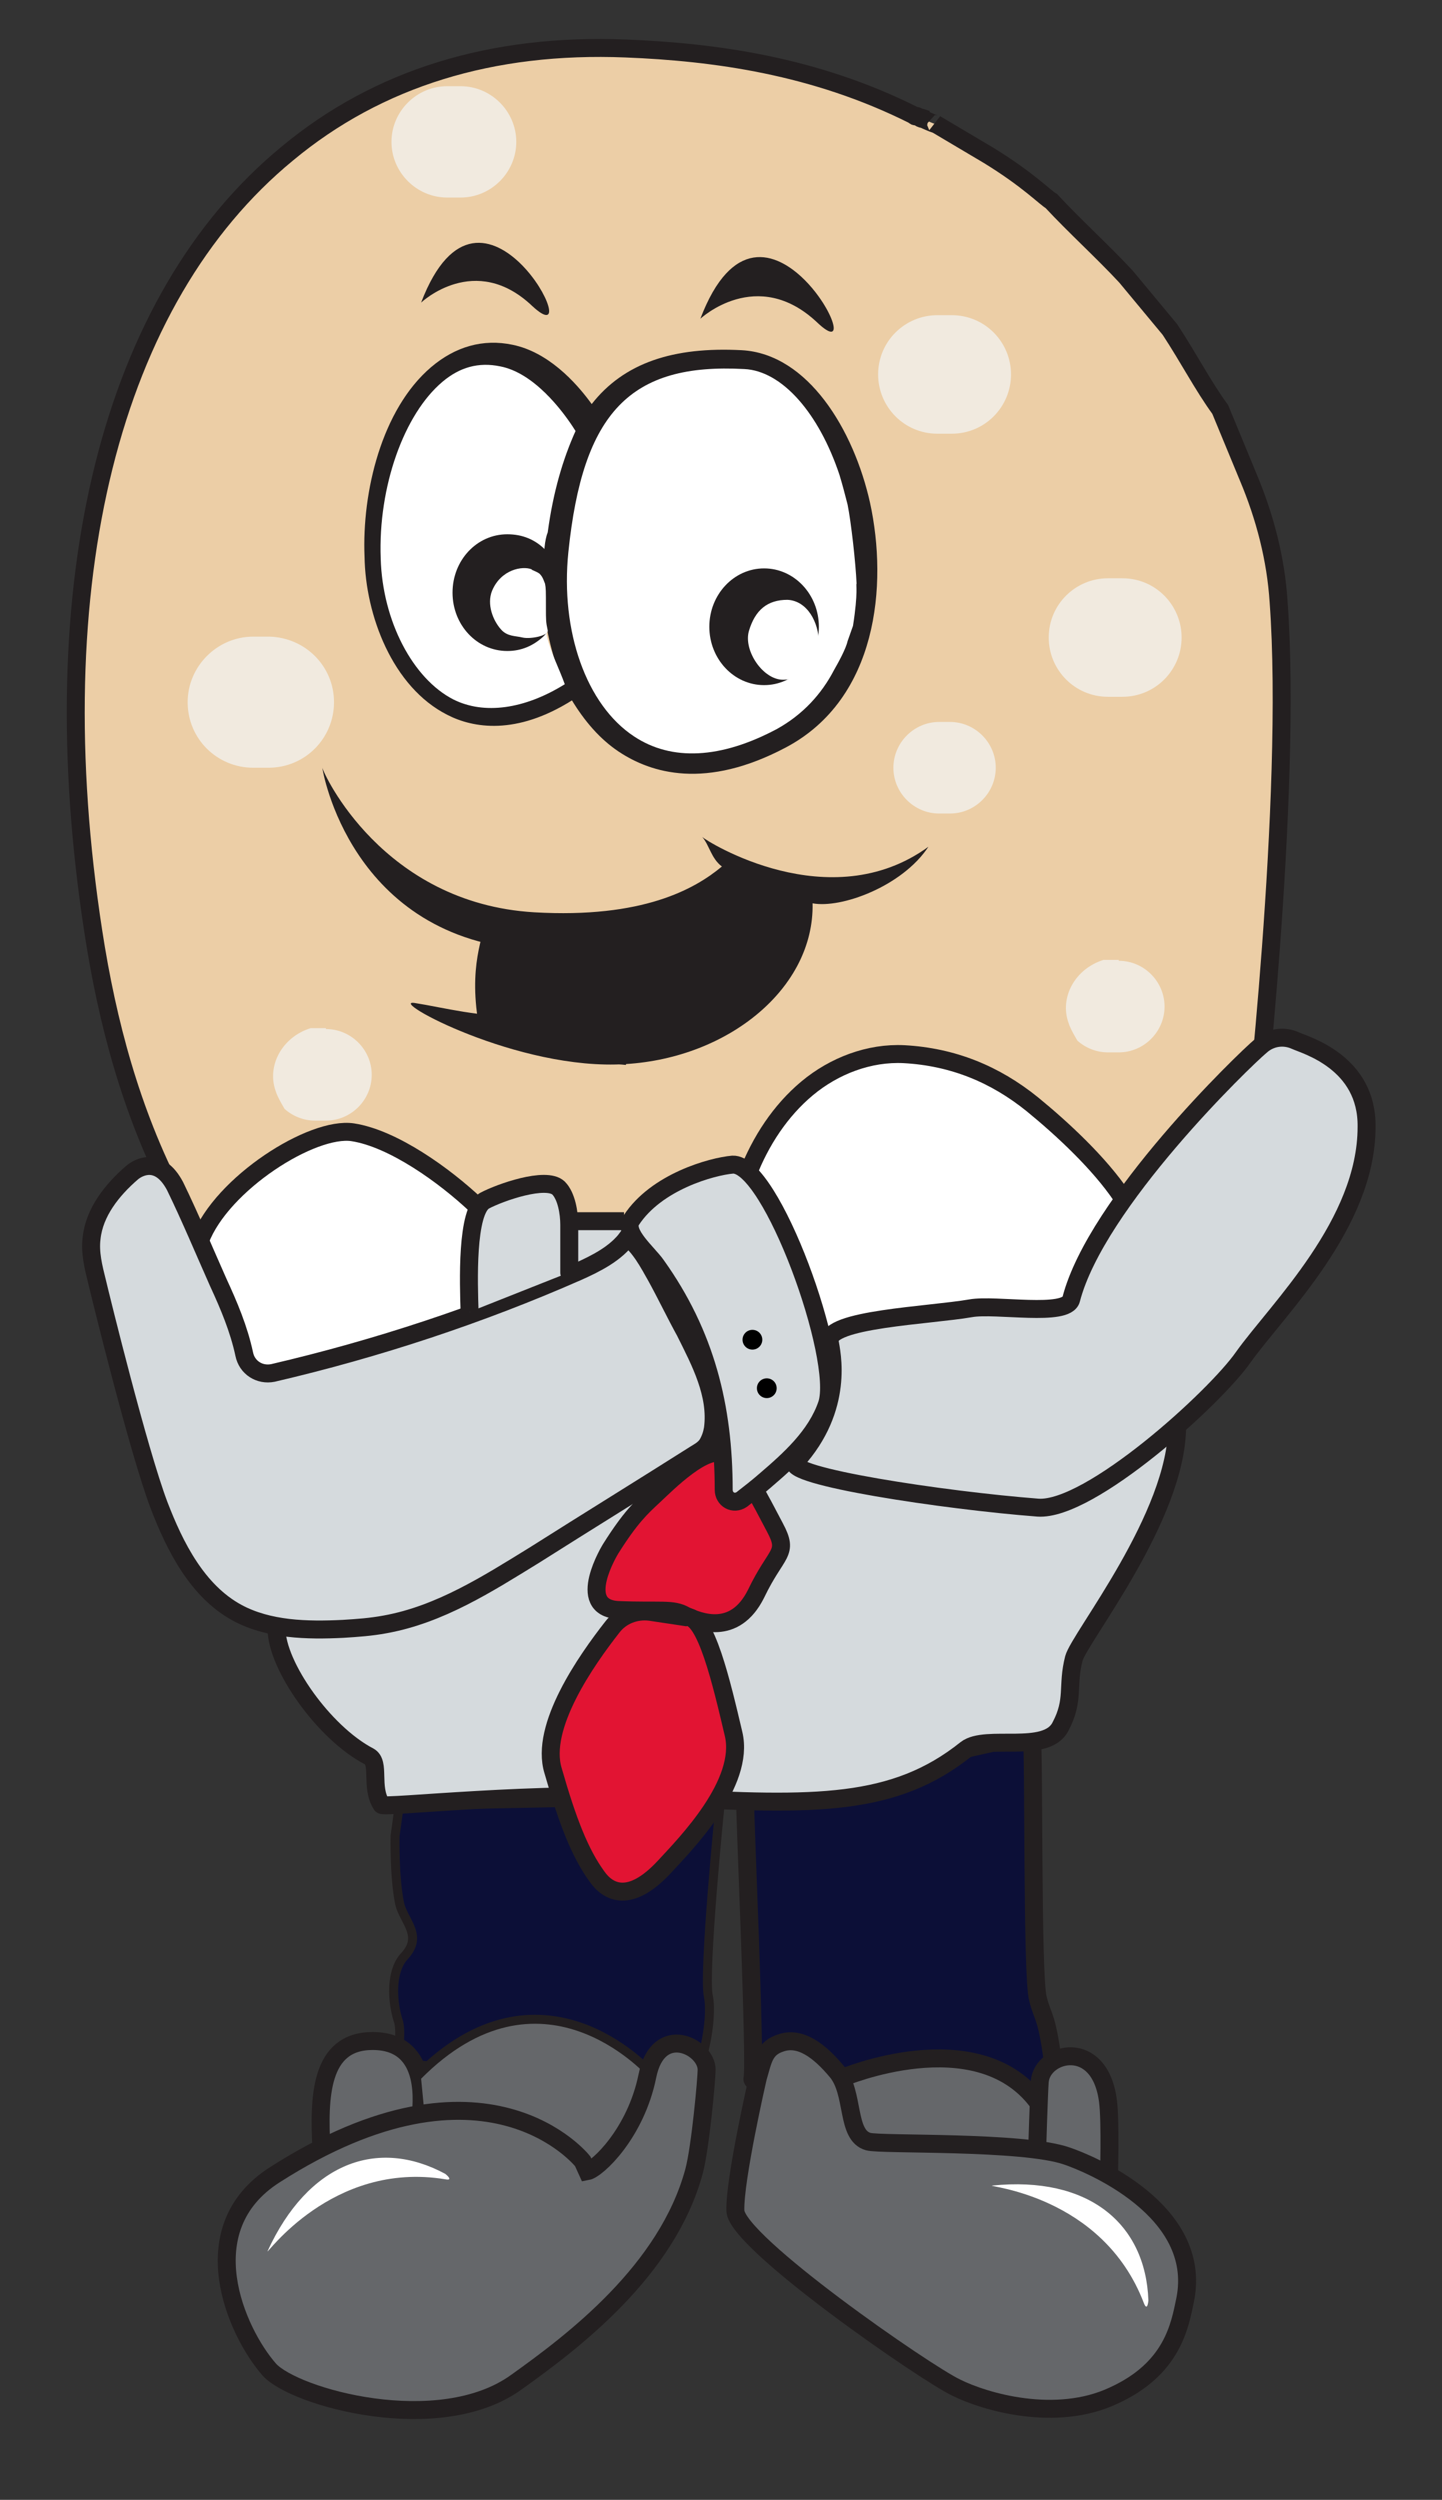 <?xml version="1.0" encoding="utf-8"?>
<!-- Generator: Adobe Illustrator 19.0.0, SVG Export Plug-In . SVG Version: 6.00 Build 0)  -->
<svg version="1.1" id="Layer_1" xmlns="http://www.w3.org/2000/svg" xmlns:xlink="http://www.w3.org/1999/xlink" x="0px" y="0px"
	 viewBox="0 0 160.6 278.4" style="enable-background:new 0 0 160.6 278.4;" xml:space="preserve">
<rect x="0" y="0" width="160.6" height="278.4" fill="#333333" stroke="none"/>
<style type="text/css">
	.st0{fill:#ECCEA6;stroke:#231F20;stroke-width:2;}
	.st1{fill:#F1EADF;}
	.st2{fill:#231F20;}
	.st3{fill:#FFFFFF;}
	.st4{fill:#0C0F37;}
	.st5{fill:none;stroke:#231F20;stroke-width:2;}
	.st6{fill:#65676A;}
	.st7{fill:#D5DADD;}
	.st8{fill:#E21433;}
</style>
<path id="XMLID_1307_" class="st0" d="M127.6,33.4 M105,14.3 M104.2,13.8c0.2,0.2-2.9-1.2-1-0.5c-0.1,0-0.7,0-0.9-0.3
	c-0.6-0.3-0.1,0.2-0.6-0.2c-11-5.5-22.1-7-32-7.4C54.8,4.8,42.1,8.7,32,17.1C12.3,33.3,4.4,64.9,10.4,103.8
	c3.1,20.1,10.5,39.5,31,54.9c9.1,6.8,38.1,19.9,72.3,2.4c0,0,4.8-2.7,4.8-2.7c6.6-4.4,8.3-6.8,17.1-17.2l3.9-13.5
	c0,0,4.5-39,2.9-60.7c-0.3-4.7-1.5-9.4-3.4-13.9l-3.1-7.5c-1.9-2.6-3.5-5.7-5.6-8.9l-4.9-5.9c-2.6-2.8-5.7-5.6-8.3-8.4
	c-0.7-0.4-2.6-2.4-7-5.1L104.2,13.8z M128.3,34.2"/>
<path id="XMLID_1283_" class="st1" d="M43.6,15.8c0-3.4,2.8-6.2,6.2-6.2h1.5c3.4,0,6.2,2.8,6.2,6.2c0,3.4-2.8,6.2-6.2,6.2h-1.5
	C46.4,22,43.6,19.2,43.6,15.8z"/>
<path id="XMLID_1301_" class="st2" d="M49.8,79.6c2.9,1.5,7.7,2.3,13.9-1.6c1.4,2.3,3.1,4.3,5.2,5.7c3.6,2.4,9.7,4.3,18.7-0.5
	c10.1-5.4,11.3-18,9.3-27.2c-1.8-8.1-6.9-16.6-14.3-17C75,38.6,69.5,40.4,65.9,45c-1.8-2.5-4.9-5.8-8.8-6.6
	c-3.3-0.7-6.4,0.2-9.1,2.5c-5.5,4.7-7.7,13.9-7.4,21.1C40.7,68.5,43.7,76.5,49.8,79.6z M92,72.2c-2.1-0.1-3.7-1.8-3.7-3.9
	c0-2.1,1.7-3.9,3.9-3.9c0.5,0,0.9,0.1,1.4,0.3C93.5,67.3,93,69.9,92,72.2z M64.6,61.7c1.4-14.2,6.3-19.2,17.8-18.5
	c3.8,0.2,7.6,4.5,9.6,10.7c0.3,1,0.6,2,0.8,3c0.4,1.9,0.7,3.9,0.7,5.9c-1.1-0.9-2.5-1.5-4-1.5c-3.5,0-6.3,2.8-6.3,6.3
	c0,3.5,2.8,6.3,6.3,6.3c0.7,0,1.3-0.1,1.9-0.3c-1.3,2.5-3.1,4.6-5.8,6c-5.6,3-10.6,3.2-14.4,0.7C66.4,77.1,63.8,69.6,64.6,61.7z
	 M50.6,43.9c1.7-1.5,3.5-2,5.6-1.6c3.2,0.6,6,4.3,7.3,6.5c-1.3,2.8-2.2,6.2-2.7,10.2c-1-0.7-2.2-1.1-3.5-1.1c-3.5,0-6.3,2.8-6.3,6.3
	c0,3.5,2.8,6.3,6.3,6.3c1.3,0,2.5-0.4,3.5-1.1c0.3,1.7,0.7,3.3,1.2,4.8c-3.9,2.6-7.3,3.1-10.3,1.6c-3.9-2-6.8-7.8-7.1-14.2
	C44.4,54.5,46.8,47.1,50.6,43.9z M60.6,68.8c-0.2,0-0.4,0.1-0.7,0.1c-2.1,0-3.9-1.7-3.9-3.9c0-2.1,1.7-3.9,3.9-3.9
	c0.2,0,0.4,0.1,0.6,0.1c0,0,0,0,0,0C60.2,63.8,60.3,66.4,60.6,68.8z"/>
<path id="XMLID_1300_" class="st3" d="M88.3,68.4c0,2.1,1.7,3.8,3.7,3.9c0.9-2.3,1.4-4.9,1.5-7.4c-0.4-0.2-0.9-0.3-1.4-0.3
	C90.1,64.5,88.3,66.2,88.3,68.4z"/>
<path id="XMLID_1299_" class="st3" d="M95,69.7c0.6-3.8,0.3-4.6,0.4-4.7c-0.1-2.3-0.6-6.8-1-8.8c-0.3-1.2-0.6-2.3-0.9-3.3
	c-2.3-6.9-6.4-11.6-10.6-11.8c-12.7-0.7-18,4.8-19.6,20.4c-0.9,8.8,2,17,7.3,20.5c4.2,2.8,9.7,2.5,15.9-0.8c2.9-1.6,5-3.9,6.4-6.6
	c0.4-0.7,1.3-2.3,1.5-3.2L95,69.7z"/>
<path id="XMLID_1298_" class="st3" d="M60.5,66c0.2-1.2-0.2-5,0.5-6.7c0.6-4.5,1.7-8.2,3.1-11.3c-1.5-2.4-4.7-6.5-8.4-7.2
	c-2.4-0.5-4.5,0.1-6.4,1.7c-4.3,3.6-7.2,11.7-6.9,19.7c0.2,7,3.6,13.4,8.1,15.7c3.4,1.7,7.9,1.1,12.4-1.7c-0.6-1.7-1.6-3.6-2-5.4
	L60.5,66z"/>
<path id="XMLID_1295_" class="st2" d="M78.2,93.2c0.8,0.9,1,2.4,2.2,3.3c-3,2.5-8.8,5.8-20.9,5.1c-16.9-1-23.5-15.5-23.6-16.1
	c0,0.2,3.1,19.1,23.4,20.3c0.8,0,4.4,0,5.2,0c-0.7,10.5-12,6.9-18.3,5.9c-3.2-0.5,11.5,7.6,23.5,6.8c11.5-0.7,21-8.5,20.8-17.9
	c3.2,0.6,10-1.9,12.9-6.3C92.4,102.3,78.7,93.7,78.2,93.2z"/>
<path id="XMLID_1287_" class="st2" d="M91.3,130.7c0,0-1.1,10.3-13,15.1c-11.9,4.9-32.2-15.7-32.2-15.7s18.4,24.9,32.2,19.2
	C92.1,143.7,91.3,130.7,91.3,130.7z"/>
<path id="XMLID_1286_" class="st2" d="M78,35.5c0,0,6.3-5.9,13,0.4C97.6,42.2,85,17.1,78,35.5z"/>
<path id="XMLID_1285_" class="st2" d="M46.9,33.7c0,0,6-5.7,12.4,0.4C65.8,40.1,53.7,15.9,46.9,33.7z"/>
<path id="XMLID_1284_" class="st1" d="M36.3,114.6c2.8,0,5.1,2.3,5.1,5.1c0,2.8-2.3,5.1-5.1,5.1h-1.2c-1.3,0-2.5-0.5-3.4-1.3
	c0,0-0.8-1.3-1-2c-1-2.8,0.7-6,3.9-7c0.2,0,0.3,0,0.5,0H36.3z"/>
<path id="XMLID_1109_" class="st1" d="M124.6,107c2.8,0,5.1,2.3,5.1,5.1c0,2.8-2.3,5.1-5.1,5.1h-1.2c-1.3,0-2.5-0.5-3.4-1.3
	c0,0-0.8-1.3-1-2c-1-2.8,0.7-6,3.9-7c0.2,0,0.3,0,0.5,0H124.6z"/>
<path id="XMLID_1282_" class="st1" d="M106,48.3h-1.6c-3.7,0-6.6-3-6.6-6.6c0-3.7,3-6.6,6.6-6.6h1.6c3.7,0,6.6,3,6.6,6.6
	C112.6,45.3,109.7,48.3,106,48.3z"/>
<path id="XMLID_1105_" class="st1" d="M125,77.6h-1.6c-3.7,0-6.6-3-6.6-6.6c0-3.7,3-6.6,6.6-6.6h1.6c3.7,0,6.6,3,6.6,6.6
	C131.6,74.6,128.7,77.6,125,77.6z"/>
<path id="XMLID_1281_" class="st1" d="M105.8,80.4c2.8,0,5.1,2.3,5.1,5.1c0,2.8-2.3,5.1-5.1,5.1h-1.2c-2.8,0-5.1-2.3-5.1-5.1
	c0-2.8,2.3-5.1,5.1-5.1H105.8z"/>
<path id="XMLID_1278_" class="st1" d="M37.2,78.2c0,4-3.2,7.3-7.3,7.3h-1.7c-4,0-7.3-3.2-7.3-7.3c0-4,3.3-7.3,7.3-7.3H30
	C34,71,37.2,74.2,37.2,78.2z"/>
<path id="XMLID_112_" class="st4" d="M83,200.8c-0.1,0.2,1.2,29,0.8,30.7c-0.4,1.8,34.7,7.8,33.6-0.8c-0.8-6.5-1.2-5.7-1.8-8.1
	c-0.7-2.4-0.4-28.6-0.7-29.2C114.6,192.7,83,200.8,83,200.8z"/>
<path id="XMLID_111_" class="st5" d="M44.5,204.5c0,0-0.1,4.5,0.5,7.4c0.4,1.8,2.8,3.7,0.4,6.3c-1.4,1.5-1.2,4.7-0.6,6.6
	c0.5,1.3,0,4.2,0,4.4s30.7,3.2,31.8,2.2c1.1-1,2.3-6.5,1.8-9c-0.6-2.6,1.3-21.5,1.3-21.5l-34.8,0.7L44.5,204.5z"/>
<path id="XMLID_110_" class="st5" d="M83,200.8c-0.1,0.2,1.2,29,0.8,30.7c-0.4,1.8,34.7,7.8,33.6-0.8c-0.8-6.5-1.2-5.7-1.8-8.1
	c-0.7-2.4-0.4-28.6-0.7-29.2C114.6,192.7,83,200.8,83,200.8z"/>
<path id="XMLID_568_" class="st4" d="M44.5,204.5c0,0-0.1,4.5,0.5,7.4c0.4,1.8,2.8,3.7,0.4,6.3c-1.4,1.5-1.2,4.7-0.6,6.6
	c0.5,1.3,0,4.2,0,4.4s30.7,3.2,31.8,2.2c1.1-1,2.3-6.5,1.8-9c-0.6-2.6,1.3-21.5,1.3-21.5l-34.8,0.7L44.5,204.5z"/>
<path id="XMLID_1288_" class="st6" d="M64.9,240.7c0,0-10.7-13.6-34.3,1.5c-9.4,6-4.3,17.5-0.6,21.7c2.8,3.1,18.9,7.6,27.5,1.4
	c6.3-4.5,16.8-12.4,19.8-23.5c0.7-2.6,1.4-10.3,1.4-11.3c0-2.6-5.4-5.3-6.6,0.7c-1.3,6.4-5.6,10.4-6.7,10.6L64.9,240.7z"/>
<path id="XMLID_1291_" class="st6" d="M46.9,235.4c-0.1-0.3,1.3-8.1-5.4-8.1c-5.9,0-6,6.3-5.7,12L46.9,235.4z"/>
<path id="XMLID_1270_" class="st6" d="M115.4,234.1c-6.9-8.9-21.8-2.7-21.8-2.7v7.1l21.1,1.6L115.4,234.1z"/>
<path id="XMLID_1261_" class="st6" d="M115.5,238.3c0,0,0.2-5.3,0.3-6.6c0.3-3.3,6.7-4.9,7.6,2.2c0.3,2.3,0.1,7.2,0.1,7.2
	L115.5,238.3z"/>
<path id="XMLID_1258_" class="st6" d="M84.4,231.4c0,0-2.6,11.3-2.5,14.8c0.1,3.5,21.2,18.1,24.6,19.7c3.2,1.6,11.1,3.9,17.5,0.9
	c6.6-3,7.4-7.8,8-10.7c2-10-10.1-16.3-12.6-17.2c-4.9-1.7-21.4-0.1-22.8-0.4c-2.5-0.7-1.5-5.4-3.5-7.8c-2-2.4-4.1-3.9-6.2-3.2
	C85.1,228.1,85,229.4,84.4,231.4z"/>
<path id="XMLID_109_" class="st7" d="M131.2,158.6c0,10.1-10.8,23.7-11.5,25.9c-0.9,3.1,0.1,4.6-1.5,7.6c-1.7,3.1-8.4,0.8-10.5,2.5
	c-8,6.5-16.8,6.4-33.3,5.4c-14.3-0.8-31.6,1.2-31.8,0.8c-1.3-2-0.1-4.7-1.4-5.4c-5-2.6-10.3-10.1-10.3-14.2c0,0,10.5-11.1,13.8-13.8
	C62.9,152.7,131.2,158.6,131.2,158.6z"/>
<path id="XMLID_108_" class="st8" d="M68,172.5c0,0-4,6.5,0.8,6.8c4.8,0.2,6.1-0.2,7.5,0.6c1.5,0.7,5.5,2.4,7.9-2.4
	c2.3-4.8,3.7-4.4,2.1-7.4c-1.6-3-3.4-6.8-5.5-8.1c-2.1-1.3-6.6,3.3-8,4.6C71.4,167.9,70.2,169,68,172.5z"/>
<path id="XMLID_107_" class="st5" d="M68,172.5c0,0-4,6.5,0.8,6.8c4.8,0.2,6.1-0.2,7.5,0.6c1.5,0.7,5.5,2.4,7.9-2.4
	c2.3-4.8,3.7-4.4,2.1-7.4c-1.6-3-3.4-6.8-5.5-8.1c-2.1-1.3-6.6,3.3-8,4.6C71.4,167.9,70.2,169,68,172.5z"/>
<path id="XMLID_106_" class="st3" d="M84.3,129.9c0-4.1,7.1-12.1,17.3-12.6c0.5,0,0.9,0.2,1.3,0.3c10.9,2.1,17.7,11.3,17.7,11.3
	c1.9,1.3,4.6,4.1,3.4,6c-1.6,2.5-3.9,8.9-3.9,8.9c-0.4,1.5-2,1.4-3.5,1.5l-9.7,0c-0.9,0-1.7,0.1-2.5,0.2l-9.2,1.7
	c-4.4,1.8-3.6-0.4-3.9-1.9C89.9,138.3,84.3,133,84.3,129.9z"/>
<path id="XMLID_105_" class="st3" d="M23.6,134.8l-2.1,3.2l5.5,12.6c2,2.4,4.9,2.7,7.6,1.1l17.7-5.6c3.2-2.1,2.7-10.6-0.9-14
	c-3-2.9-11.8-6.7-12-6C35.9,124.9,25.6,131.7,23.6,134.8z"/>
<path id="XMLID_104_" class="st7" d="M63.4,136.6l6.6-0.2c0,0-1.8,4.1-5.4,4.9C62.6,141.8,63.4,136.6,63.4,136.6z"/>
<path id="XMLID_103_" class="st7" d="M144.3,115.3c-1.3-0.6-2.8-0.4-3.9,0.6c-1.8,1.5-18.3,17.4-21.1,28.2c-0.5,2-8.4,0.5-11.2,1
	c-4.6,0.8-16.1,1.2-15.7,3.7c0.2,1.2,1.7,7.4-3.8,13.4c-1.4,1.6,16.6,4.3,27,5.1c5.8,0.4,19.8-12.3,22.9-16.8
	c3.8-5.3,13.7-14.8,13.7-25.6C152.3,117.7,145.4,115.8,144.3,115.3z"/>
<path id="XMLID_1267_" class="st2" d="M60.7,61.2c1.2,1.2-0.4,3.5-0.4,5.4c0,2,1.5,3.1,0.2,4.3c-1.1,1-2.4,1.6-4,1.6
	c-3.4,0-6.1-2.9-6.1-6.5c0-3.6,2.7-6.5,6.1-6.5C58.2,59.5,59.6,60.1,60.7,61.2z"/>
<path id="XMLID_1266_" class="st3" d="M60.1,63.9c0.4,0.4,0.5,0.9,0.6,1.1c0.1,0.5,0.1,0.8,0.1,2.7c0,1.3,0,1.6,0.2,2.5
	c0.1,0.6-1.9,1-2.8,0.8c-0.8-0.2-1.7-0.1-2.4-0.9c-0.9-1-1.6-2.8-1-4.3c1-2.4,3.4-2.8,4.4-2.4C59.2,63.5,59.7,63.6,60.1,63.9z"/>
<ellipse id="XMLID_1265_" class="st2" cx="85.1" cy="69.8" rx="6.1" ry="6.5"/>
<path id="XMLID_1264_" class="st3" d="M91.2,71.6c0,2.3-1.8,4.1-4,4.1s-4.4-3.2-3.8-5.4c0.7-2.4,2.1-3.5,4.3-3.5
	C89.9,66.9,91.2,69.3,91.2,71.6z"/>
<path id="XMLID_1252_" class="st2" d="M54.1,102c0.1,1.6-1.9,4.7-0.9,11.4c0.5,3.8,16.5,5.2,16.5,5.2l4-13
	C73.6,105.6,54,100.5,54.1,102z"/>
<path id="XMLID_102_" class="st7" d="M14.7,130.5c-2.2,1.9-4.2,4.4-4.5,7.3c-0.2,1.6,0.2,3.2,0.6,4.8c0.5,2.1,4.6,18.8,6.9,24.9
	c1.8,4.7,4.3,9.6,8.7,12c3.5,1.9,7.8,2,11.8,1.8c1.6-0.1,3.1-0.2,4.7-0.5c6.1-1.1,11.4-4.5,16.6-7.7c6-3.8,12-7.5,18-11.3
	c0.5-0.3,1-0.6,1.3-1.1c0.3-0.5,0.5-1.1,0.6-1.7c0.5-3.8-1.4-7.4-3.1-10.8c-1.1-2-2.1-4.1-3.2-6.1c-0.9-1.6-1.8-3.3-3.2-4.4
	c-1.3,1.8-3.5,2.9-5.5,3.8c-10.9,4.8-22.4,8.6-34,11.3c-1.5,0.3-2.9-0.6-3.2-2.1c-0.6-2.8-1.7-5.4-2.9-8c-1.6-3.6-3.1-7.2-4.8-10.7
	C17.7,128.7,15.4,130,14.7,130.5z"/>
<path id="XMLID_1251_" class="st5" d="M14.7,130.6c-2.2,1.9-4.2,4.4-4.5,7.3c-0.2,1.6,0.2,3.2,0.6,4.8c0.5,2.1,4.6,18.8,6.9,24.9
	c1.8,4.7,4.3,9.6,8.7,12c3.5,1.9,7.8,2,11.8,1.8c1.6-0.1,3.1-0.2,4.7-0.5c6.1-1.1,11.4-4.5,16.6-7.7c6-3.8,12-7.5,18-11.3
	c0.5-0.3,1-0.6,1.3-1.1c0.3-0.5,0.5-1.1,0.6-1.7c0.5-3.8-1.4-7.4-3.1-10.8c-1.1-2-2.1-4.1-3.2-6.1c-0.9-1.6-1.8-3.3-3.2-4.4
	c-1.3,1.8-3.5,2.9-5.5,3.8c-10.9,4.8-22.4,8.6-34,11.3c-1.5,0.3-2.9-0.6-3.2-2.1c-0.6-2.8-1.7-5.4-2.9-8c-1.6-3.6-3.1-7.2-4.8-10.7
	C17.7,128.7,15.4,130,14.7,130.6z"/>
<path id="XMLID_101_" class="st7" d="M81.2,130.3c4.3-0.2,12.2,21.6,10.5,26.7c-1.2,3.5-4.1,6.1-6.9,8.5c-0.8,0.7-1.7,1.4-2.6,2.1
	c-0.9,0.6-2,0-2-1.1c0-9.2-2-17.3-7.5-25c-0.9-1.3-3.7-3.6-2.8-5C72.6,132.3,78.9,130.5,81.2,130.3z"/>
<path id="XMLID_1260_" class="st5" d="M81.6,129.7c4.3-0.2,12.2,21.6,10.5,26.7c-1.2,3.5-4.1,6.1-6.9,8.5c-0.8,0.7-1.7,1.4-2.6,2.1
	c-0.9,0.6-2,0-2-1.1c0-9.2-2-17.3-7.5-25c-0.9-1.3-3.7-3.6-2.8-5C73.1,131.6,79.3,129.9,81.6,129.7z"/>
<path id="XMLID_1254_" class="st5" d="M144.3,115.9c-1.3-0.6-2.8-0.4-3.9,0.6c-1.8,1.5-18.3,17.4-21.1,28.2c-0.5,2-8.4,0.5-11.2,1
	c-4.6,0.8-16.1,1.2-15.7,3.7c0.2,1.2,1.7,7.4-3.8,13.4c-1.4,1.6,16.6,4.3,27,5.1c5.8,0.4,19.8-12.3,22.9-16.8
	c3.8-5.3,13.7-14.8,13.7-25.6C152.3,118.3,145.4,116.4,144.3,115.9z"/>
<path id="XMLID_100_" class="st7" d="M63.4,141.7c0,0.5,0-3.1,0-5.3c0-1.3-0.3-3.2-1.2-4.1c-1.4-1.3-6.5,0.5-8.2,1.4
	c-2.1,1.1-1.8,9.3-1.7,12.4L63.4,141.7z"/>
<path id="XMLID_1256_" class="st5" d="M63.4,141.7c0,0.5,0-3.1,0-5.3c0-1.3-0.3-3.2-1.2-4.1c-1.4-1.3-6.5,0.5-8.2,1.4
	c-2.1,1.1-1.8,9.3-1.7,12.4"/>
<path id="XMLID_1259_" class="st5" d="M22.3,138.1c2.4-6.3,12.5-12.7,17-12c4.5,0.7,10.2,4.8,13.7,8.1"/>
<path id="XMLID_99_" class="st5" d="M83.3,130.7c1.4-3.6,3.6-7,6.6-9.5s6.9-4,10.8-3.8c5.4,0.3,10.1,2.2,14.3,5.6
	c3.3,2.7,7.4,6.5,9.9,10.2"/>
<path id="XMLID_1255_" class="st5" d="M14.9,130.4"/>
<line id="XMLID_1257_" class="st5" x1="62.5" y1="136" x2="69.5" y2="136"/>
<path id="XMLID_98_" class="st5" d="M30.8,181.4c0,4.1,5.3,11.6,10.3,14.2c1.3,0.7,0.1,3.4,1.4,5.4c0.2,0.4,17.5-1.6,31.8-0.8
	c16.5,0.9,25.3,1,33.3-5.4c2.2-1.7,8.9,0.6,10.5-2.5c1.6-3,0.7-4.5,1.5-7.6c0.6-2.3,11.5-15.8,11.5-25.9"/>
<path id="XMLID_97_" class="st7" d="M72.8,164.8L72.8,164.8z"/>
<path id="XMLID_96_" class="st8" d="M61.7,197.8c1.5,6.1,3,9.2,4.9,11.8c1.2,1.7,3.6,3.1,7.5-1.1c2.4-2.6,9-9.3,7.7-14.8
	c-1.3-5.5-3.1-13.4-5.3-13l-4-0.6c-1.6-0.2-3.2,0.4-4.2,1.7C65.5,185.5,60.5,192.8,61.7,197.8z"/>
<path id="XMLID_95_" class="st5" d="M61.6,197.2c1.6,5.6,3,9.2,4.9,11.8c1.2,1.7,3.6,3.1,7.5-1.1c2.4-2.6,9-9.3,7.7-14.8
	s-3.1-13.4-5.3-13l-4-0.6c-1.6-0.2-3.2,0.4-4.2,1.7C65.3,184.9,60.1,192.3,61.6,197.2z"/>
<path id="XMLID_94_" class="st5" d="M46.9,235.4c-0.1-0.3,1.3-8.1-5.4-8.1c-5.9,0-6,6.3-5.7,12"/>
<path id="XMLID_645_" class="st5" d="M72.2,231.3c-0.5-0.5-12-13.2-25.3,0.2"/>
<path id="XMLID_1292_" class="st6" d="M72.2,231.3c-0.5-0.5-12-13.2-25.3,0.2l1.1,11.3c0,0,20.2,6.2,20.2,5.7s4.1-17.2,4.1-17.2
	L72.2,231.3z"/>
<path id="XMLID_644_" class="st5" d="M64.9,240.7c0,0-10.7-13.6-34.3,1.5c-9.4,6-4.3,17.5-0.6,21.7c2.8,3.1,18.9,7.6,27.5,1.4
	c6.3-4.5,16.8-12.4,19.8-23.5c0.7-2.6,1.4-10.3,1.4-11.3c0-2.6-5.4-5.3-6.6,0.7c-1.3,6.4-5.6,10.4-6.7,10.6L64.9,240.7z"/>
<path id="XMLID_647_" class="st5" d="M84.4,231.4c0,0-2.6,11.3-2.5,14.8c0.1,3.5,21.2,18.1,24.6,19.7c3.2,1.6,11.1,3.9,17.5,0.9
	c6.6-3,7.4-7.8,8-10.7c2-10-10.8-15.2-13.2-16c-4.9-1.7-20.7-1.2-22.1-1.6c-2.5-0.7-1.5-5.4-3.5-7.8c-2-2.4-4.1-3.9-6.2-3.2
	C85.1,228.1,85,229.4,84.4,231.4z"/>
<path id="XMLID_904_" class="st5" d="M93.8,231.4c0,0,14.9-6.3,21.7,2.6"/>
<path id="XMLID_905_" class="st5" d="M115.5,239.9c0,0,0.2-6.8,0.3-8.1c0.3-3.3,6.7-4.9,7.6,2.2c0.3,2.3,0.1,8.8,0.1,8.8"/>
<path id="XMLID_1253_" class="st3" d="M110.5,243.4c-0.8,0.1,12.3,1,16.9,13.1c0.4,1,0.5-0.3,0.5-0.3
	C127.6,247.6,121.2,242.3,110.5,243.4z"/>
<path id="XMLID_1293_" class="st3" d="M29.8,250.7c-0.3,0.7,7.1-10.1,19.8-8c1,0.2,0-0.6,0-0.6C42,238,34.3,240.9,29.8,250.7z"/>
<circle id="XMLID_1330_" cx="85.4" cy="154.6" r="1.1"/>
<circle id="XMLID_1324_" cx="83.8" cy="149.2" r="1.1"/>
</svg>
